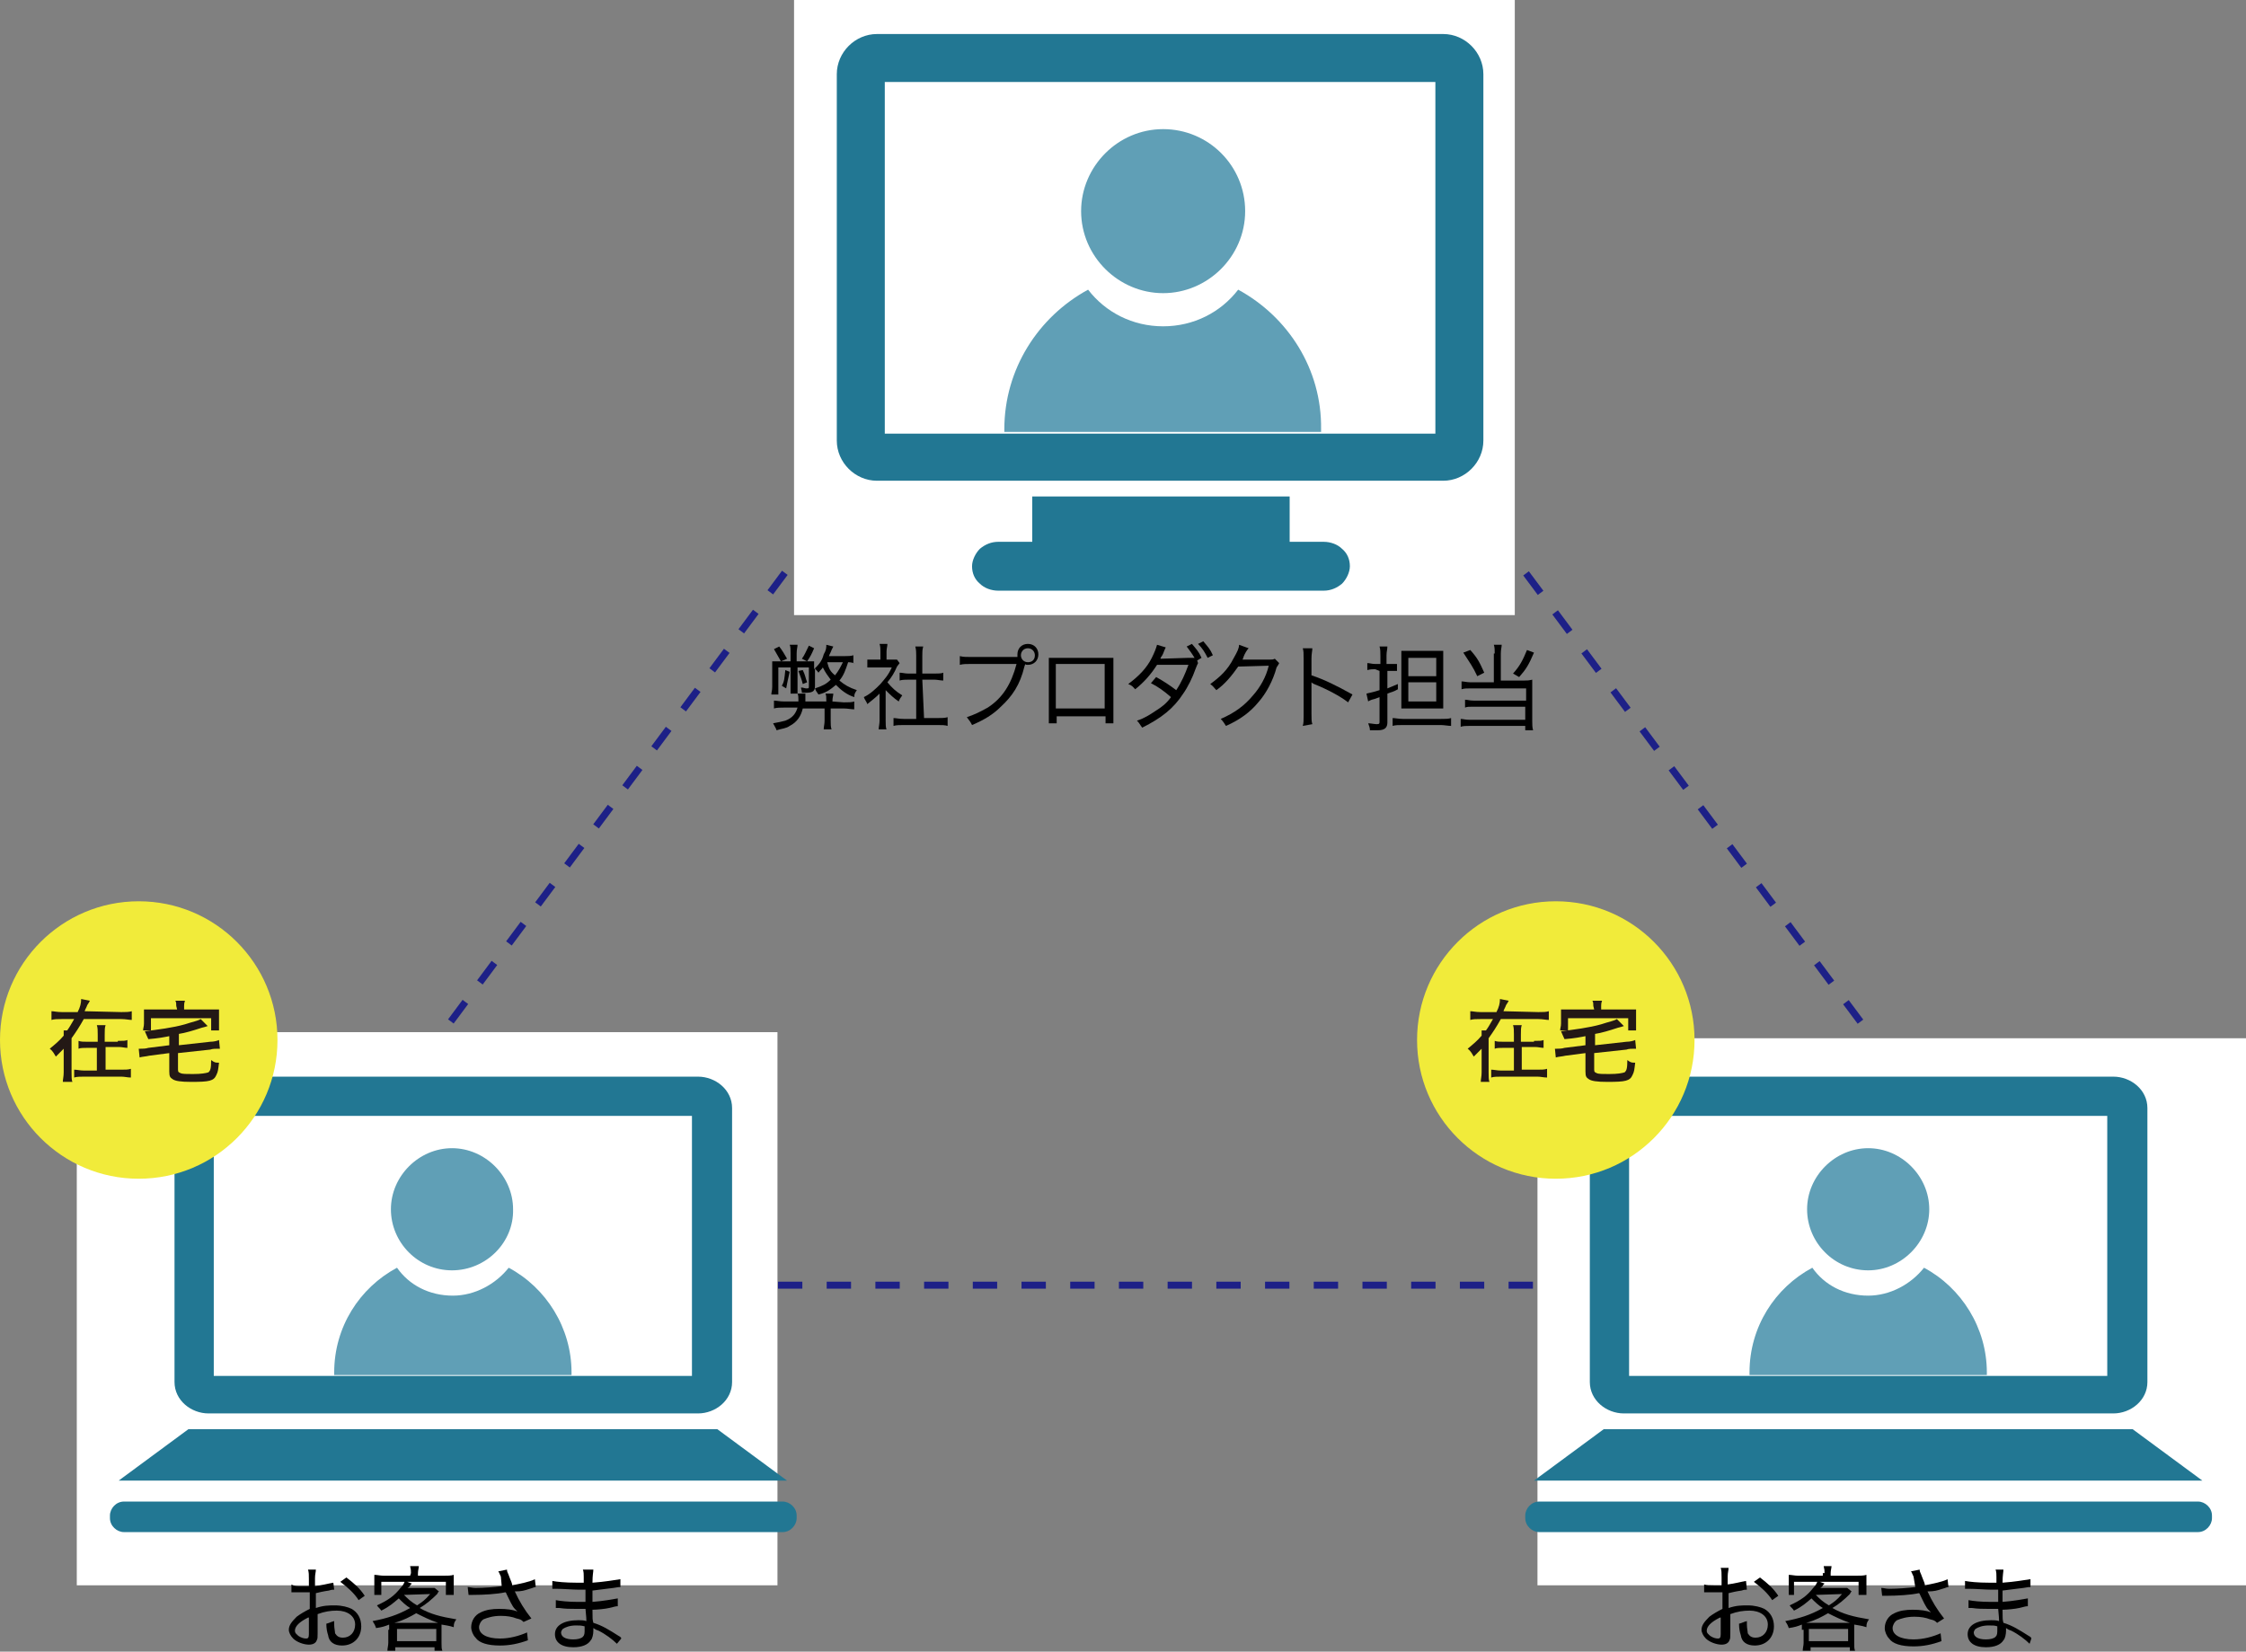 <?xml version="1.0" encoding="utf-8"?>
<!-- Generator: Adobe Illustrator 24.2.1, SVG Export Plug-In . SVG Version: 6.00 Build 0)  -->
<svg version="1.1" id="レイヤー_1" xmlns="http://www.w3.org/2000/svg" xmlns:xlink="http://www.w3.org/1999/xlink" x="0px"
	 y="0px" width="257.4px" height="189.3px" viewBox="0 0 257.4 189.3" style="enable-background:new 0 0 257.4 189.3;"
	 xml:space="preserve">
<rect x="0" y="0" width="257.4" height="189.3" fill="#808080" stroke="none"/>
<style type="text/css">
	.st0{fill:none;stroke:#1D2087;stroke-width:0.801;stroke-miterlimit:10;}
	.st1{fill:none;stroke:#1D2087;stroke-width:0.801;stroke-miterlimit:10;stroke-dasharray:2.791,2.791;}
	.st2{fill:none;stroke:#1D2087;stroke-width:0.801;stroke-miterlimit:10;stroke-dasharray:2.787,2.787;}
	.st3{fill:#FFFFFF;}
	.st4{fill:#227793;}
	.st5{fill:#609FB6;}
	.st6{fill:#F1EB3A;}
	.st7{fill:#231815;}
</style>
<g>
	<g>
		<g>
			<polyline class="st0" points="234.8,146.2 235.7,147.3 234.3,147.3 			"/>
			<line class="st1" x1="231.5" y1="147.3" x2="31.9" y2="147.3"/>
			<polyline class="st0" points="30.6,147.3 29.2,147.3 30,146.2 			"/>
			<line class="st2" x1="31.7" y1="143.9" x2="130.7" y2="10.9"/>
			<polyline class="st0" points="131.6,9.8 132.4,8.7 133.3,9.8 			"/>
			<line class="st2" x1="134.9" y1="12.1" x2="234.1" y2="145.1"/>
		</g>
	</g>
	<rect x="8.8" y="118.3" class="st3" width="80.3" height="63.4"/>
	<rect x="176.2" y="119" class="st3" width="81.2" height="62.7"/>
	<rect x="91" class="st3" width="82.6" height="70.5"/>
	<path class="st4" d="M100.5,3.9c-2.5,0-4.6,2.1-4.6,4.6v42c0,2.5,2.1,4.6,4.6,4.6h64.9c2.5,0,4.6-2.1,4.6-4.6v-42
		c0-2.5-2.1-4.6-4.6-4.6C165.4,3.9,100.5,3.9,100.5,3.9z M101.4,9.4h63.1v40.3h-63.1V9.4z M118.3,56.9v5.2h-3.9
		c-0.8,0-1.5,0.3-2.1,0.8c-0.5,0.5-0.9,1.3-0.9,2c0,0.8,0.3,1.5,0.9,2c0.5,0.5,1.3,0.8,2.1,0.8h37.3c0.8,0,1.5-0.3,2.1-0.8
		c0.5-0.5,0.9-1.3,0.9-2c0-0.8-0.3-1.5-0.9-2c-0.5-0.5-1.3-0.8-2.1-0.8h-3.9v-5.2H118.3z"/>
	<rect x="20" y="127" class="st3" width="63.8" height="31.4"/>
	<path class="st4" d="M23.9,123.4c-2,0-3.9,1.5-3.9,3.6v31.4c0,2.1,1.9,3.6,3.9,3.6H80c2,0,3.9-1.5,3.9-3.6V127
		c0-2.1-1.9-3.6-3.9-3.6H23.9z M24.5,127.9h54.8v29.8H24.5V127.9z M21.6,163.8l-8,5.9h76.6l-8-5.9H21.6z M14.2,172.1
		c-0.9,0-1.6,0.8-1.6,1.6v0.3c0,0.9,0.8,1.6,1.6,1.6h75.5c0.9,0,1.6-0.8,1.6-1.6v-0.3c0-0.9-0.8-1.6-1.6-1.6H14.2z"/>
	<g>
		<path class="st5" d="M58.3,145.3c-1.5,1.9-3.9,3.2-6.4,3.2c-2.7,0-5-1.2-6.4-3.2c-4.3,2.3-7.2,6.8-7.2,12c0,0.1,0,0.2,0,0.3h27.2
			c0-0.1,0-0.2,0-0.3C65.5,152.2,62.6,147.6,58.3,145.3z"/>
		<path class="st5" d="M51.8,145.6c-3.9,0-7-3.2-7-7s3.2-7,7-7s7,3.2,7,7C58.9,142.4,55.7,145.6,51.8,145.6z"/>
	</g>
	<g>
		<path class="st5" d="M141.9,33.2c-2,2.6-5.1,4.2-8.6,4.2s-6.6-1.6-8.6-4.2c-5.7,3.1-9.6,9.1-9.6,16c0,0.1,0,0.3,0,0.3h36.3
			c0-0.1,0-0.3,0-0.3C151.5,42.3,147.6,36.3,141.9,33.2z"/>
		<path class="st5" d="M133.3,33.6c-5.1,0-9.4-4.2-9.4-9.4c0-5.1,4.2-9.4,9.4-9.4s9.4,4.2,9.4,9.4S138.4,33.6,133.3,33.6z"/>
	</g>
	<rect x="182.2" y="127" class="st3" width="63.8" height="31.4"/>
	<path class="st4" d="M186.1,123.4c-2,0-3.9,1.5-3.9,3.6v31.4c0,2.1,1.9,3.6,3.9,3.6h56.1c2,0,3.9-1.5,3.9-3.6V127
		c0-2.1-1.9-3.6-3.9-3.6H186.1z M186.7,127.9h54.8v29.8h-54.8V127.9z M183.8,163.8l-8,5.9h76.6l-8-5.9H183.8z M176.4,172.1
		c-0.9,0-1.6,0.8-1.6,1.6v0.3c0,0.9,0.8,1.6,1.6,1.6h75.5c0.9,0,1.6-0.8,1.6-1.6v-0.3c0-0.9-0.8-1.6-1.6-1.6H176.4z"/>
	<g>
		<path class="st5" d="M220.5,145.3c-1.5,1.9-3.9,3.2-6.4,3.2c-2.7,0-5-1.2-6.4-3.2c-4.3,2.3-7.2,6.8-7.2,12c0,0.1,0,0.2,0,0.3h27.2
			c0-0.1,0-0.2,0-0.3C227.7,152.2,224.8,147.6,220.5,145.3z"/>
		<path class="st5" d="M214.1,145.6c-3.9,0-7-3.2-7-7s3.2-7,7-7s7,3.2,7,7C221.1,142.4,217.9,145.6,214.1,145.6z"/>
	</g>
	<g>
		<path d="M96.7,80.5c0.6,0,0.9,0,1.2-0.1v0.9c-0.3,0-0.8-0.1-1.2-0.1h-1.5v1.4c0,0.4,0,0.7,0.1,1h-0.9c0-0.3,0.1-0.6,0.1-1v-1.4
			h-2.5c-0.2,0.9-0.7,1.6-1.5,2c-0.4,0.3-0.9,0.3-1.5,0.5c-0.1-0.3-0.2-0.4-0.4-0.8c0.6-0.1,1-0.2,1.4-0.3c0.8-0.3,1.2-0.8,1.4-1.5
			h-1.5c-0.4,0-0.9,0-1.2,0.1v-0.9c0.3,0,0.6,0.1,1.2,0.1h1.6c0-0.1,0-0.2,0-0.3c0-0.2,0-0.4-0.1-0.6h0.9c0,0.1,0,0.2,0,0.3
			c0,0.2,0,0.2,0,0.6h2.4c0-0.5,0-0.7-0.1-0.9h0.9c0,0.3-0.1,0.4-0.1,0.9L96.7,80.5L96.7,80.5z M98,76c-0.3,0-0.4-0.1-0.8-0.1
			c-0.3,0.9-0.5,1.5-1,2.1c0.6,0.5,1.1,0.8,2,1.1c-0.2,0.3-0.3,0.4-0.3,0.8c-0.9-0.3-1.5-0.8-2.1-1.4c-0.6,0.5-1.1,0.9-2,1.1
			c-0.2-0.3-0.3-0.4-0.4-0.7c0.9-0.3,1.3-0.5,1.8-1c-0.3-0.4-0.6-0.8-0.9-1.4c-0.2,0.3-0.3,0.3-0.5,0.6c-0.2-0.3-0.3-0.3-0.4-0.5v2
			c0,0.6-0.2,0.8-1.1,0.8c-0.1,0-0.2,0-0.4,0c0-0.3-0.1-0.4-0.1-0.6c0.3,0,0.4,0.1,0.6,0.1c0.3,0,0.3,0,0.3-0.3v-2.1h-1.3v2.1
			c0,0.4,0,0.7,0,0.9h-0.8c0-0.3,0-0.4,0-0.9v-2.1h-1.4v2.2c0,0.5,0,0.7,0,0.9h-0.8c0-0.3,0.1-0.4,0.1-0.9v-2c0-0.3,0-0.6,0-0.9
			c0.3,0,0.4,0,0.9,0h1.2v-0.9c0-0.5,0-0.8-0.1-1h0.9c0,0.3-0.1,0.5-0.1,1v0.9h1.1c0.3,0,0.6,0,0.9,0c0,0.3,0,0.3,0,0.9
			c0.5-0.5,0.9-0.9,1.1-1.7c0.3-0.5,0.3-0.8,0.3-1.1l0.8,0.2c-0.1,0.2-0.1,0.2-0.2,0.4c-0.1,0.3-0.2,0.4-0.3,0.7h1.8
			c0.4,0,0.7,0,1-0.1V76H98z M89.3,74.1c0.4,0.5,0.6,0.9,0.9,1.4l-0.7,0.3c-0.3-0.5-0.5-0.9-0.8-1.4L89.3,74.1z M90.5,77
			c-0.2,0.9-0.3,1.3-0.4,1.9l-0.5-0.3c0.3-0.5,0.3-0.9,0.4-1.8L90.5,77z M92,76.8c0.3,0.6,0.3,0.9,0.5,1.4L92,78.4
			c-0.1-0.5-0.3-0.9-0.5-1.5L92,76.8z M93.3,74.3c-0.3,0.7-0.4,0.9-0.8,1.5l-0.6-0.3c0.3-0.4,0.5-0.9,0.8-1.5L93.3,74.3z M94.8,75.9
			C94.8,76,94.8,76,94.8,75.9c0.2,0.8,0.4,1.1,0.9,1.5c0.4-0.5,0.6-0.9,0.9-1.5C96.6,75.9,94.8,75.9,94.8,75.9z"/>
		<path d="M101.5,82.6c0,0.4,0,0.8,0.1,1h-0.9c0-0.3,0.1-0.6,0.1-1v-3.1c-0.5,0.5-0.8,0.7-1.4,1.2c-0.1-0.3-0.3-0.5-0.4-0.8
			c0.8-0.4,1.3-0.9,1.9-1.5c0.5-0.6,0.9-1,1.3-1.9h-1.9c-0.3,0-0.6,0-0.9,0v-0.9c0.3,0,0.5,0,0.9,0h0.6v-0.9c0-0.3,0-0.6-0.1-0.9
			h0.9c0,0.3-0.1,0.5-0.1,0.9v0.9h0.6c0.3,0,0.5,0,0.6,0l0.3,0.4c-0.1,0.1-0.2,0.3-0.3,0.4c-0.3,0.7-0.6,1.2-1.1,1.8
			c0.5,0.6,0.9,1,1.7,1.5c-0.2,0.3-0.3,0.4-0.4,0.7c-0.6-0.4-1-0.8-1.5-1.3L101.5,82.6L101.5,82.6z M105.9,82.3h1.5
			c0.5,0,0.9,0,1.2-0.1v1c-0.3-0.1-0.7-0.1-1.2-0.1h-3.8c-0.4,0-0.9,0-1.2,0.1v-0.9c0.3,0,0.6,0.1,1.2,0.1h1.4v-4.5h-0.9
			c-0.3,0-0.7,0-1,0.1v-0.9c0.3,0,0.6,0.1,1,0.1h0.9v-2.1c0-0.3,0-0.6-0.1-1h0.9c-0.1,0.4-0.1,0.6-0.1,1v2.1h1.4c0.4,0,0.8,0,1-0.1
			V78c-0.3,0-0.7-0.1-1-0.1h-1.4L105.9,82.3L105.9,82.3z"/>
		<path d="M116.6,75.3c0-0.1,0-0.2,0-0.3c0-0.7,0.5-1.2,1.2-1.2c0.7,0,1.2,0.5,1.2,1.2c0,0.7-0.5,1.2-1.2,1.2c-0.1,0-0.3,0-0.3-0.1
			l-0.1,0.3c-0.5,2.1-1.4,3.4-2.7,4.6c-0.9,0.9-1.9,1.5-3.3,2.1c-0.2-0.4-0.3-0.5-0.6-0.9c0.9-0.3,1.5-0.6,2.4-1.1
			c1.7-1.1,2.7-2.7,3.3-5h-5.2c-0.6,0-0.9,0-1.3,0.1v-1c0.4,0.1,0.7,0.1,1.3,0.1H116.6z M117,75.1c0,0.4,0.3,0.8,0.8,0.8
			s0.8-0.3,0.8-0.8c0-0.4-0.3-0.8-0.8-0.8S117,74.7,117,75.1z"/>
		<path d="M121.1,82.1v0.8h-0.9c0-0.3,0-0.6,0-1v-5.6c0-0.5,0-0.7,0-0.9c0.3,0,0.6,0,1,0h5.4c0.5,0,0.8,0,1,0c0,0.3,0,0.5,0,0.9v5.6
			c0,0.5,0,0.8,0,1h-0.9v-0.8H121.1z M126.6,76.1H121v5.1h5.6V76.1z"/>
		<path d="M137.3,76c-0.1,0.2-0.1,0.2-0.3,0.7c-0.3,0.9-0.9,2.1-1.4,2.8c-1.1,1.7-2.5,2.8-4.7,3.9c-0.3-0.4-0.3-0.5-0.6-0.8
			c0.9-0.3,1.5-0.7,2.1-1.1c0.8-0.5,1.3-0.9,1.8-1.6c-0.8-0.7-1.5-1.2-2.3-1.6l0.6-0.7c0.9,0.5,1.5,0.9,2.3,1.5
			c0.6-0.9,1-1.8,1.4-2.9h-3.6c-0.7,1.1-1.5,2-2.5,2.8c-0.3-0.3-0.3-0.4-0.8-0.6c1.2-0.9,2.1-1.8,2.7-3c0.3-0.6,0.5-1.1,0.6-1.5
			l1,0.3c-0.1,0.2-0.1,0.2-0.3,0.7c-0.1,0.3-0.3,0.4-0.3,0.6c0.2,0,0.2,0,3.2-0.1h0.7c-0.3-0.5-0.6-0.9-0.9-1.3l0.6-0.3
			c0.5,0.6,0.8,0.9,1.1,1.6l-0.5,0.3L137.3,76z M137.9,73.5c0.5,0.6,0.8,0.9,1.1,1.6l-0.6,0.3c-0.3-0.6-0.6-1.1-1.1-1.6L137.9,73.5z
			"/>
		<path d="M143.1,74.3c-0.1,0.1-0.1,0.1-0.3,0.4c-0.3,0.5-0.3,0.7-0.4,0.9c0.1,0,0.1,0,0.3,0c0.1,0,0.1,0,0.1,0c1.5,0,2.4,0,2.7,0
			s0.4,0,0.6-0.1l0.5,0.5c-0.1,0.2-0.1,0.2-0.3,0.5c-0.4,1.5-1.2,3-2.1,4c-0.9,1.1-2.1,2-3.7,2.7c-0.2-0.3-0.3-0.5-0.6-0.8
			c1.6-0.7,2.7-1.5,3.7-2.7c0.8-0.9,1.5-2.1,1.8-3.4l-3.5,0.1c-0.7,1-1.5,2-2.5,2.7c-0.3-0.3-0.3-0.4-0.7-0.7c1.1-0.8,2-1.6,2.7-3
			c0.4-0.7,0.6-1.1,0.6-1.5L143.1,74.3z"/>
		<path d="M149.3,83.2c0.1-0.3,0.1-0.6,0.1-1.2v-6.5c0-0.6,0-0.9-0.1-1.2h1.1c0,0.3-0.1,0.6-0.1,1.2v1.9c1.5,0.5,2.9,1.2,4.7,2.2
			l-0.5,0.9c-0.9-0.7-2.4-1.5-3.9-2.1c-0.2-0.1-0.2-0.1-0.3-0.2c0,0.3,0,0.4,0,0.9v2.7c0,0.6,0,0.9,0.1,1.2L149.3,83.2L149.3,83.2z"
			/>
		<path d="M157.6,76.7c-0.3,0-0.5,0-0.9,0.1V76c0.3,0,0.5,0.1,0.9,0.1h0.6v-0.9c0-0.4,0-0.8-0.1-1.1h0.9c0,0.3-0.1,0.6-0.1,1v1h0.4
			c0.3,0,0.5,0,0.8,0v0.8c-0.3,0-0.5,0-0.8,0H159v2c0.5-0.2,0.7-0.3,1.2-0.5V79c-0.5,0.3-0.7,0.3-1.2,0.5v3.3c0,0.6-0.3,0.9-1.1,0.9
			c-0.3,0-0.5,0-0.9,0c0-0.3-0.1-0.5-0.2-0.8c0.3,0,0.7,0.1,1,0.1s0.3-0.1,0.3-0.3v-2.8c-0.5,0.2-0.5,0.2-0.9,0.3
			c-0.2,0.1-0.3,0.1-0.4,0.2l-0.2-0.9c0.3-0.1,0.6-0.1,1.5-0.4v-2.2L157.6,76.7L157.6,76.7z M159.6,82.3c0.3,0,0.7,0.1,1.2,0.1h4.3
			c0.5,0,0.9,0,1.2-0.1v0.9c-0.3,0-0.8-0.1-1.2-0.1h-4.3c-0.5,0-0.9,0-1.2,0.1V82.3z M161.6,81.2c-0.3,0-0.7,0-1,0c0-0.3,0-0.6,0-1
			v-4.5c0-0.5,0-0.9,0-1.1c0.3,0,0.5,0,1,0h2.7c0.5,0,0.8,0,1.1,0c0,0.3,0,0.7,0,1.2V80c0,0.5,0,0.9,0,1.2c-0.3,0-0.6,0-1,0H161.6z
			 M161.4,77.5h3.2v-2.1h-3.2V77.5z M161.4,80.4h3.2v-2.2h-3.2V80.4z"/>
		<path d="M171.3,74.9c0-0.4,0-0.7-0.1-1h0.9c0,0.3-0.1,0.5-0.1,1V78h2.7c0.3,0,0.5,0,0.9-0.1c0,0.3,0,0.5,0,0.9v3.8
			c0,0.4,0,0.8,0.1,1.1h-0.9v-0.5h-6.4c-0.4,0-0.7,0-1,0.1v-0.9c0.3,0,0.5,0.1,1,0.1h6.4v-1.5h-6c-0.4,0-0.7,0-0.9,0.1v-0.9
			c0.3,0,0.5,0.1,1,0.1h6v-1.4h-6.4c-0.4,0-0.7,0-1,0.1v-0.9c0.3,0,0.6,0.1,1,0.1h2.7v-3.3H171.3z M168.5,74.5
			c0.9,1,1.1,1.5,1.6,2.6l-0.8,0.4c-0.5-1.1-0.9-1.6-1.6-2.7L168.5,74.5z M175.8,74.8c-0.6,1.4-0.9,1.9-1.7,2.8l-0.7-0.4
			c0.8-0.9,1.1-1.5,1.6-2.7L175.8,74.8z"/>
	</g>
	<g>
		<path d="M38.3,182.2c-0.2,0-0.3,0-0.6,0.1c-0.7,0.1-1.1,0.2-1.5,0.3v1.7c0.9-0.3,1.5-0.3,2.2-0.3c0.8,0,1.5,0.2,1.9,0.4
			c0.7,0.4,1.1,1.1,1.1,2c0,1.3-0.9,2.2-2.2,2.2c-0.9,0-1.5-0.4-1.6-1.2c-0.1-0.3-0.2-0.7-0.2-1.3c0.4-0.1,0.5-0.2,0.9-0.3
			c0,0.2,0,0.3,0,0.4c0,0.4,0.1,0.8,0.1,1c0.2,0.3,0.4,0.5,0.9,0.5c0.8,0,1.4-0.6,1.4-1.5c0-1-0.9-1.6-2.1-1.6
			c-0.7,0-1.4,0.1-2.2,0.4v2.2c0,0.5,0,0.6-0.1,0.8c-0.1,0.3-0.4,0.5-0.9,0.5c-0.6,0-1.4-0.3-1.8-0.7c-0.3-0.3-0.5-0.7-0.5-1
			c0-0.5,0.3-0.9,0.9-1.5c0.4-0.3,0.9-0.6,1.5-0.9v-1.9c-0.1,0-0.1,0-0.4,0c-0.2,0-0.3,0-0.6,0c-0.2,0-0.4,0-0.6,0
			c-0.1,0-0.2,0-0.3,0c0,0-0.1,0-0.2,0v-0.9c0.3,0.2,0.6,0.2,1.1,0.2c0.3,0,0.3,0,0.9,0V181c0-0.5,0-0.8-0.1-1.1h0.9
			c0,0.3-0.1,0.5-0.1,1v0.9c0.8-0.1,1.5-0.3,2.1-0.4L38.3,182.2z M35.3,185.4c-1,0.5-1.5,1-1.5,1.5c0,0.3,0.2,0.4,0.4,0.6
			c0.3,0.2,0.6,0.3,0.9,0.3c0.2,0,0.3-0.1,0.3-0.5V185.4z M41.1,183.4c-0.5-0.8-1.3-1.5-2.1-2.1l0.7-0.5c0.9,0.7,1.5,1.2,2.1,2.1
			L41.1,183.4z"/>
		<path d="M44.6,186.8c0-0.3,0-0.4,0-0.6c-0.5,0.2-0.8,0.3-1.5,0.4c-0.1-0.3-0.2-0.5-0.4-0.8c1.6-0.3,2.9-0.7,4.3-1.5
			c-0.5-0.3-0.9-0.7-1.3-1.1c-0.6,0.5-1,0.9-2,1.4c-0.2-0.3-0.3-0.3-0.5-0.6c1.3-0.6,2-1.1,2.7-2c0.3-0.3,0.4-0.5,0.5-0.8l0.8,0.3
			c-0.1,0.1-0.1,0.1-0.2,0.2c0,0.1-0.1,0.2-0.3,0.3h2.2c0.4,0,0.7,0,0.9,0l0.5,0.4c-0.1,0.1-0.1,0.1-0.2,0.3c-0.6,0.6-1.3,1.2-2,1.6
			c1.2,0.7,2.4,1,4.2,1.3c-0.2,0.3-0.3,0.4-0.3,0.9c-0.6-0.2-0.9-0.2-1.4-0.3c0,0.2,0,0.3,0,0.6v1.5c0,0.4,0,0.7,0.1,0.9h-0.9v-0.4
			h-4.5v0.4h-0.9c0-0.3,0.1-0.6,0.1-0.9v-1.5H44.6z M47.1,180.3c0-0.3,0-0.4-0.1-0.8h1c0,0.2-0.1,0.5-0.1,0.8v0.3h2.9
			c0.5,0,0.9,0,1.2-0.1c0,0.3,0,0.4,0,0.8v0.7c0,0.3,0,0.5,0,0.8h-0.9v-1.5h-7.4v1.5h-0.8c0-0.3,0-0.4,0-0.8v-0.7c0-0.3,0-0.5,0-0.8
			c0.3,0,0.7,0.1,1.1,0.1H47L47.1,180.3L47.1,180.3z M49.9,186c0.2,0,0.2,0,0.3,0c-0.9-0.3-1.7-0.7-2.5-1.1
			c-0.7,0.4-1.4,0.8-2.5,1.1c0.1,0,0.1,0,0.3,0H49.9z M45.4,188.1H50v-1.4h-4.5V188.1z M46.3,182.8c0.4,0.4,0.8,0.8,1.5,1.2
			c0.6-0.4,0.9-0.6,1.5-1.3L46.3,182.8L46.3,182.8z"/>
		<path d="M57.4,180.7c-0.2-0.4-0.2-0.5-0.3-0.6l1-0.2c0,0.3,0.1,0.3,0.3,0.9c0.2,0.5,0.3,0.7,0.3,0.9c1-0.2,2-0.4,2.6-0.7l0.1,0.9
			c-0.2,0-0.3,0.1-0.7,0.2c-0.6,0.2-0.9,0.3-1.7,0.3c0.5,1.1,1.1,2.1,1.9,3.1l-0.9,0.4c-0.3-0.3-0.4-0.3-0.8-0.4
			c-0.5-0.2-1.1-0.3-1.8-0.3c-0.9,0-1.5,0.2-2,0.4c-0.3,0.2-0.5,0.6-0.5,0.9c0,0.8,0.9,1.3,2.4,1.3c1.1,0,2.2-0.3,3.1-0.7l0.1,0.9
			c-1.1,0.4-2.1,0.6-3.2,0.6c-1.4,0-2.4-0.3-2.8-0.9c-0.3-0.3-0.5-0.8-0.5-1.2c0-0.7,0.4-1.4,1.1-1.7c0.6-0.3,1.3-0.4,2.1-0.4
			c0.9,0,1.6,0.1,2.1,0.3c-0.1-0.1-0.1-0.1-0.3-0.3c-0.3-0.3-0.6-1-0.9-1.6c-0.1-0.2-0.1-0.3-0.2-0.3c-0.9,0.2-2.4,0.3-3.8,0.3
			c-0.3,0-0.3,0-0.4,0l-0.1-0.9c0.3,0,0.5,0.1,0.9,0.1c0.9,0,2.2-0.1,3-0.2L57.4,180.7z"/>
		<path d="M70.7,188.4c-0.5-0.5-1.3-1.1-2.1-1.5c-0.3-0.1-0.3-0.1-0.6-0.3c0,0.1,0,0.2,0,0.3c0,0.4-0.1,0.9-0.3,1.1
			c-0.3,0.5-1,0.8-2,0.8c-1.4,0-2.1-0.6-2.1-1.5c0-1,1-1.6,2.7-1.6c0.3,0,0.6,0,0.9,0.1c0-0.3,0-0.3-0.1-1.4c-0.6,0-0.9,0-1.2,0
			c-0.6,0-1.1,0-1.8-0.1c-0.1,0-0.2,0-0.3,0h-0.1v-0.9c0.5,0.1,1.4,0.2,2.5,0.2c0.3,0,0.6,0,0.9,0c0-1,0-1.2,0-1.4
			c-0.3,0-0.5,0-0.8,0c-0.6,0-1.8-0.1-2.6-0.1c-0.1,0-0.2,0-0.2,0s-0.1,0-0.2,0v-0.9c0.5,0.1,1.5,0.2,2.7,0.2c0.2,0,0.6,0,0.9,0
			c0-1.2,0-1.2-0.1-1.5H68c0,0.3-0.1,0.6-0.1,1.5c1.4-0.1,2.5-0.3,3.2-0.4v0.9c-0.2,0-0.2,0-0.8,0.1c-0.9,0.1-1.5,0.2-2.4,0.3
			c0,0.6,0,0.8,0,1.3c1.3-0.1,2.3-0.3,2.9-0.4v0.9c-0.2,0-0.2,0-1,0.2c-0.4,0.1-1.4,0.2-1.9,0.2c0,1.1,0,1.1,0.1,1.5
			c1,0.3,1.8,0.8,2.9,1.5c0.2,0.1,0.3,0.2,0.3,0.3L70.7,188.4z M66,186.3c-0.7,0-1.2,0.2-1.5,0.4c-0.1,0.1-0.2,0.3-0.2,0.4
			c0,0.5,0.5,0.8,1.4,0.8c0.5,0,0.9-0.1,1.1-0.3c0.2-0.2,0.2-0.4,0.2-0.9c0-0.1,0-0.3,0-0.3C66.6,186.3,66.4,186.3,66,186.3z"/>
	</g>
	<g>
		<path d="M200.2,182.2c-0.2,0-0.3,0-0.6,0.1c-0.7,0.1-1.1,0.2-1.5,0.3v1.7c0.9-0.3,1.5-0.3,2.2-0.3c0.8,0,1.5,0.2,1.9,0.4
			c0.7,0.4,1.1,1.1,1.1,2c0,1.3-0.9,2.2-2.2,2.2c-0.9,0-1.5-0.4-1.6-1.2c-0.1-0.3-0.2-0.7-0.2-1.3c0.4-0.1,0.5-0.2,0.9-0.3
			c0,0.2,0,0.3,0,0.4c0,0.4,0.1,0.8,0.1,1c0.2,0.3,0.4,0.5,0.9,0.5c0.8,0,1.4-0.6,1.4-1.5c0-1-0.9-1.6-2.1-1.6
			c-0.7,0-1.4,0.1-2.2,0.4v2.2c0,0.5,0,0.6-0.1,0.8c-0.1,0.3-0.4,0.5-0.9,0.5c-0.6,0-1.4-0.3-1.8-0.7c-0.3-0.3-0.5-0.7-0.5-1
			c0-0.5,0.3-0.9,0.9-1.5c0.4-0.3,0.9-0.6,1.5-0.9v-1.9c-0.1,0-0.1,0-0.4,0c-0.2,0-0.3,0-0.6,0c-0.2,0-0.4,0-0.6,0
			c-0.1,0-0.2,0-0.3,0c0,0-0.1,0-0.2,0v-0.9c0.3,0.1,0.6,0.1,1.1,0.1c0.3,0,0.3,0,0.9,0v-0.9c0-0.5,0-0.8-0.1-1.1h0.9
			c0,0.3-0.1,0.5-0.1,1v0.9c0.8-0.1,1.5-0.3,2.1-0.4L200.2,182.2z M197.1,185.4c-1,0.5-1.5,1-1.5,1.5c0,0.3,0.2,0.4,0.4,0.6
			c0.3,0.2,0.6,0.3,0.9,0.3c0.2,0,0.3-0.1,0.3-0.5V185.4z M203.1,183.4c-0.5-0.8-1.3-1.5-2.1-2.1l0.7-0.5c0.9,0.7,1.5,1.2,2.1,2.1
			L203.1,183.4z"/>
		<path d="M206.5,186.8c0-0.3,0-0.4,0-0.6c-0.5,0.2-0.8,0.3-1.5,0.4c-0.1-0.3-0.2-0.5-0.4-0.8c1.6-0.3,2.9-0.7,4.3-1.5
			c-0.5-0.3-0.9-0.7-1.3-1.1c-0.6,0.5-1,0.9-2,1.4c-0.2-0.3-0.3-0.3-0.5-0.6c1.3-0.6,2-1.1,2.7-2c0.3-0.3,0.4-0.5,0.5-0.8l0.8,0.3
			c-0.1,0.1-0.1,0.1-0.2,0.2c0,0.1-0.1,0.2-0.3,0.3h2.2c0.4,0,0.7,0,0.9,0l0.5,0.4c-0.1,0.1-0.1,0.1-0.2,0.3c-0.6,0.6-1.3,1.2-2,1.6
			c1.2,0.7,2.4,1,4.2,1.3c-0.2,0.3-0.3,0.4-0.3,0.9c-0.6-0.2-0.9-0.2-1.4-0.3c0,0.2,0,0.3,0,0.6v1.5c0,0.4,0,0.7,0.1,0.9H212v-0.4
			h-4.5v0.4h-0.9c0-0.3,0.1-0.6,0.1-0.9v-1.5H206.5z M209.1,180.3c0-0.3,0-0.4-0.1-0.8h0.9c0,0.2-0.1,0.5-0.1,0.8v0.3h2.9
			c0.5,0,0.9,0,1.2-0.1c0,0.3,0,0.4,0,0.8v0.7c0,0.3,0,0.5,0,0.8h-0.9v-1.5h-7.4v1.5H205c0-0.3,0-0.4,0-0.8v-0.7c0-0.3,0-0.5,0-0.8
			c0.3,0,0.7,0.1,1.1,0.1h2.8v-0.3H209.1z M211.7,186c0.2,0,0.2,0,0.3,0c-0.9-0.3-1.7-0.7-2.5-1.1c-0.7,0.4-1.4,0.8-2.5,1.1
			c0.1,0,0.1,0,0.3,0H211.7z M207.3,188.1h4.5v-1.4h-4.5V188.1z M208.1,182.8c0.4,0.4,0.8,0.8,1.5,1.2c0.6-0.4,0.9-0.6,1.5-1.3
			L208.1,182.8L208.1,182.8z"/>
		<path d="M219.3,180.7c-0.2-0.4-0.2-0.5-0.3-0.6l1-0.2c0,0.3,0.1,0.3,0.3,0.9c0.2,0.5,0.3,0.7,0.3,0.9c1-0.2,2-0.4,2.6-0.7l0.1,0.9
			c-0.2,0-0.3,0.1-0.7,0.2c-0.6,0.2-0.9,0.3-1.7,0.3c0.5,1.1,1.1,2.1,1.9,3.1L222,186c-0.3-0.3-0.4-0.3-0.8-0.4
			c-0.5-0.2-1.1-0.3-1.8-0.3c-0.9,0-1.5,0.2-2,0.4c-0.3,0.2-0.5,0.6-0.5,0.9c0,0.8,0.9,1.3,2.4,1.3c1.1,0,2.2-0.3,3.1-0.7l0.1,0.9
			c-1.1,0.4-2.1,0.6-3.2,0.6c-1.4,0-2.4-0.3-2.8-0.9c-0.3-0.3-0.5-0.8-0.5-1.2c0-0.7,0.4-1.4,1.1-1.7c0.6-0.3,1.3-0.4,2.1-0.4
			c0.9,0,1.6,0.1,2.1,0.3c-0.1-0.1-0.1-0.1-0.3-0.3c-0.3-0.3-0.6-1-0.9-1.6c-0.1-0.2-0.1-0.3-0.2-0.3c-0.9,0.2-2.4,0.3-3.8,0.3
			c-0.3,0-0.3,0-0.4,0l-0.1-0.9c0.3,0,0.5,0.1,0.9,0.1c0.9,0,2.2-0.1,3-0.2L219.3,180.7z"/>
		<path d="M232.6,188.4c-0.5-0.5-1.3-1.1-2.1-1.5c-0.3-0.1-0.3-0.1-0.6-0.3c0,0.1,0,0.2,0,0.3c0,0.4-0.1,0.9-0.3,1.1
			c-0.3,0.5-1,0.8-2,0.8c-1.4,0-2.1-0.6-2.1-1.5c0-1,1-1.6,2.7-1.6c0.3,0,0.6,0,0.9,0.1c0-0.3,0-0.3-0.1-1.4c-0.6,0-0.9,0-1.2,0
			c-0.6,0-1.1,0-1.8-0.1c-0.1,0-0.2,0-0.3,0h-0.1v-0.9c0.5,0.1,1.4,0.2,2.5,0.2c0.3,0,0.6,0,0.9,0c0-1,0-1.2,0-1.4
			c-0.3,0-0.5,0-0.8,0c-0.6,0-1.8-0.1-2.6-0.1c-0.1,0-0.2,0-0.2,0s-0.1,0-0.2,0v-0.9c0.5,0.1,1.5,0.2,2.7,0.2c0.2,0,0.6,0,0.9,0
			c0-1.2,0-1.2-0.1-1.5h0.9c0,0.3-0.1,0.6-0.1,1.5c1.4-0.1,2.5-0.3,3.2-0.4v0.9c-0.2,0-0.2,0-0.8,0.1c-0.9,0.1-1.5,0.2-2.4,0.3
			c0,0.6,0,0.8,0,1.3c1.3-0.1,2.3-0.3,2.9-0.4v0.9c-0.2,0-0.2,0-1,0.2c-0.4,0.1-1.4,0.2-1.9,0.2c0,1.1,0,1.1,0.1,1.5
			c1,0.3,1.8,0.8,2.9,1.5c0.2,0.1,0.3,0.2,0.3,0.3L232.6,188.4z M227.9,186.3c-0.7,0-1.2,0.2-1.5,0.4c-0.1,0.1-0.2,0.3-0.2,0.4
			c0,0.5,0.5,0.8,1.4,0.8c0.5,0,0.9-0.1,1.1-0.3c0.2-0.2,0.2-0.4,0.2-0.9c0-0.1,0-0.3,0-0.3C228.6,186.3,228.4,186.3,227.9,186.3z"
			/>
	</g>
	<g>
		<circle class="st6" cx="15.9" cy="119.2" r="15.9"/>
		<g>
			<path class="st7" d="M13.9,116c0.5,0,0.9,0,1.2-0.1v1c-0.3,0-0.7-0.1-1.2-0.1H9.6c-0.5,0.9-0.9,1.5-1.4,2.2v3.9
				c0,0.5,0,0.9,0.1,1.1H7.2c0-0.3,0.1-0.6,0.1-1.1v-2.7c-0.4,0.4-0.6,0.6-0.9,0.9c-0.2-0.3-0.3-0.6-0.7-0.9
				c0.6-0.5,1.1-0.9,1.6-1.5c0-0.3,0-0.4,0-0.6h0.4c0.3-0.4,0.5-0.8,0.8-1.3H7.1c-0.5,0-0.9,0-1.2,0.1v-1c0.3,0,0.6,0.1,1.2,0.1h1.8
				c0.3-0.6,0.4-1,0.4-1.5l1,0.2c-0.1,0.2-0.1,0.2-0.3,0.5c-0.1,0.3-0.2,0.4-0.3,0.7L13.9,116L13.9,116z M13.6,119.3
				c0.5,0,0.8,0,1-0.1v0.9c-0.3,0-0.6-0.1-1-0.1h-1.5v2.6h1.8c0.5,0,0.8,0,1.1-0.1v1c-0.4,0-0.7-0.1-1.1-0.1H9.6
				c-0.4,0-0.8,0-1.1,0.1v-0.9c0.3,0,0.7,0.1,1.1,0.1h1.5v-2.6H10c-0.4,0-0.8,0-1,0.1v-0.9c0.3,0.1,0.5,0.1,1,0.1h1.2v-0.8
				c0-0.5,0-0.8-0.1-1.1h1c-0.1,0.3-0.1,0.5-0.1,1.1v0.8h1.5V119.3z"/>
			<path class="st7" d="M19.7,118.7c-1,0.2-1.5,0.3-2.7,0.4c-0.2-0.4-0.3-0.7-0.4-0.9c1.5-0.2,3.2-0.4,4.6-0.8
				c0.9-0.3,1.5-0.4,1.8-0.6l0.8,0.8c-0.3,0.1-0.3,0.1-0.7,0.2c-0.9,0.3-1.9,0.6-2.6,0.7v1.3l3.6-0.4c0.4,0,0.8-0.1,1-0.2l0.1,1
				c-0.1,0-0.1,0-0.2,0c-0.2,0-0.7,0-0.9,0.1l-3.7,0.4v1.9c0,0.3,0.1,0.3,0.3,0.4c0.2,0.1,0.7,0.1,1.4,0.1c1,0,1.5-0.1,1.8-0.2
				c0.2-0.2,0.3-0.4,0.3-1.4c0.4,0.3,0.5,0.3,0.9,0.3c-0.1,0.8-0.1,1-0.3,1.4c-0.3,0.7-0.8,0.8-2.9,0.8c-1.2,0-1.8-0.1-2.1-0.3
				c-0.3-0.2-0.4-0.3-0.4-0.9v-2.1l-2.3,0.3c-0.4,0.1-0.8,0.1-1.1,0.2l-0.1-1c0.1,0,0.2,0,0.2,0c0.2,0,0.6,0,0.9-0.1l2.4-0.3v-1.3
				H19.7z M20.2,115.3c0-0.3,0-0.4-0.1-0.6h1.1c-0.1,0.3-0.1,0.4-0.1,0.6v0.4H24c0.5,0,0.8,0,1.1,0c0,0.2,0,0.4,0,0.8v0.8
				c0,0.3,0,0.5,0,0.8h-0.9v-1.4h-6.9v1.4h-0.9c0-0.3,0.1-0.4,0.1-0.8v-0.8c0-0.3,0-0.5,0-0.8c0.3,0,0.6,0,1.1,0h2.7L20.2,115.3
				L20.2,115.3z"/>
		</g>
	</g>
	<g>
		<circle class="st6" cx="178.3" cy="119.2" r="15.9"/>
		<g>
			<path class="st7" d="M176.3,116c0.5,0,0.9,0,1.2-0.1v1c-0.3,0-0.7-0.1-1.2-0.1H172c-0.5,0.9-0.9,1.5-1.4,2.2v3.9
				c0,0.5,0,0.9,0.1,1.1h-1c0-0.3,0.1-0.6,0.1-1.1v-2.7c-0.4,0.4-0.6,0.6-0.9,0.9c-0.2-0.3-0.3-0.6-0.7-0.9c0.6-0.5,1.1-0.9,1.6-1.5
				c0-0.3,0-0.4,0-0.6h0.5c0.3-0.4,0.5-0.8,0.8-1.3h-1.4c-0.5,0-0.9,0-1.2,0.1v-1c0.3,0,0.6,0.1,1.2,0.1h1.8c0.3-0.6,0.4-1,0.4-1.5
				l1,0.2c-0.1,0.2-0.1,0.2-0.3,0.5c-0.1,0.3-0.2,0.4-0.3,0.7L176.3,116L176.3,116z M175.9,119.3c0.5,0,0.8,0,1-0.1v0.9
				c-0.3,0-0.6-0.1-1-0.1h-1.5v2.6h1.8c0.5,0,0.8,0,1.1-0.1v1c-0.4,0-0.7-0.1-1.1-0.1H172c-0.4,0-0.8,0-1.1,0.1v-0.9
				c0.3,0,0.7,0.1,1.1,0.1h1.5v-2.6h-1.2c-0.4,0-0.8,0-1,0.1v-0.9c0.3,0.1,0.5,0.1,1,0.1h1.2v-0.8c0-0.5,0-0.8-0.1-1.1h1
				c-0.1,0.3-0.1,0.5-0.1,1.1v0.8h1.5V119.3z"/>
			<path class="st7" d="M182,118.7c-1,0.2-1.5,0.3-2.7,0.4c-0.2-0.4-0.3-0.7-0.4-0.9c1.5-0.2,3.2-0.4,4.6-0.8
				c0.9-0.3,1.5-0.4,1.8-0.6l0.8,0.8c-0.3,0.1-0.3,0.1-0.7,0.2c-0.9,0.3-1.9,0.6-2.6,0.7v1.3l3.6-0.4c0.4,0,0.8-0.1,1-0.2l0.1,1
				c-0.1,0-0.1,0-0.2,0c-0.2,0-0.7,0-0.9,0.1l-3.7,0.4v1.9c0,0.3,0.1,0.3,0.3,0.4c0.2,0.1,0.7,0.1,1.4,0.1c1,0,1.5-0.1,1.8-0.2
				c0.2-0.2,0.3-0.4,0.3-1.4c0.4,0.3,0.5,0.3,0.9,0.3c-0.1,0.8-0.1,1-0.3,1.4c-0.3,0.7-0.8,0.8-2.9,0.8c-1.2,0-1.8-0.1-2.1-0.3
				c-0.3-0.2-0.4-0.3-0.4-0.9v-2.1l-2.3,0.3c-0.4,0.1-0.8,0.1-1.1,0.2l-0.1-1c0.1,0,0.2,0,0.2,0c0.2,0,0.6,0,0.9-0.1l2.4-0.3v-1.3
				H182z M182.6,115.3c0-0.3,0-0.4-0.1-0.6h1.1c-0.1,0.3-0.1,0.4-0.1,0.6v0.4h2.9c0.5,0,0.8,0,1.1,0c0,0.2,0,0.4,0,0.8v0.8
				c0,0.3,0,0.5,0,0.8h-0.9v-1.4h-6.9v1.4h-0.9c0-0.3,0.1-0.4,0.1-0.8v-0.8c0-0.3,0-0.5,0-0.8c0.3,0,0.6,0,1.1,0h2.7L182.6,115.3
				L182.6,115.3z"/>
		</g>
	</g>
</g>
</svg>
